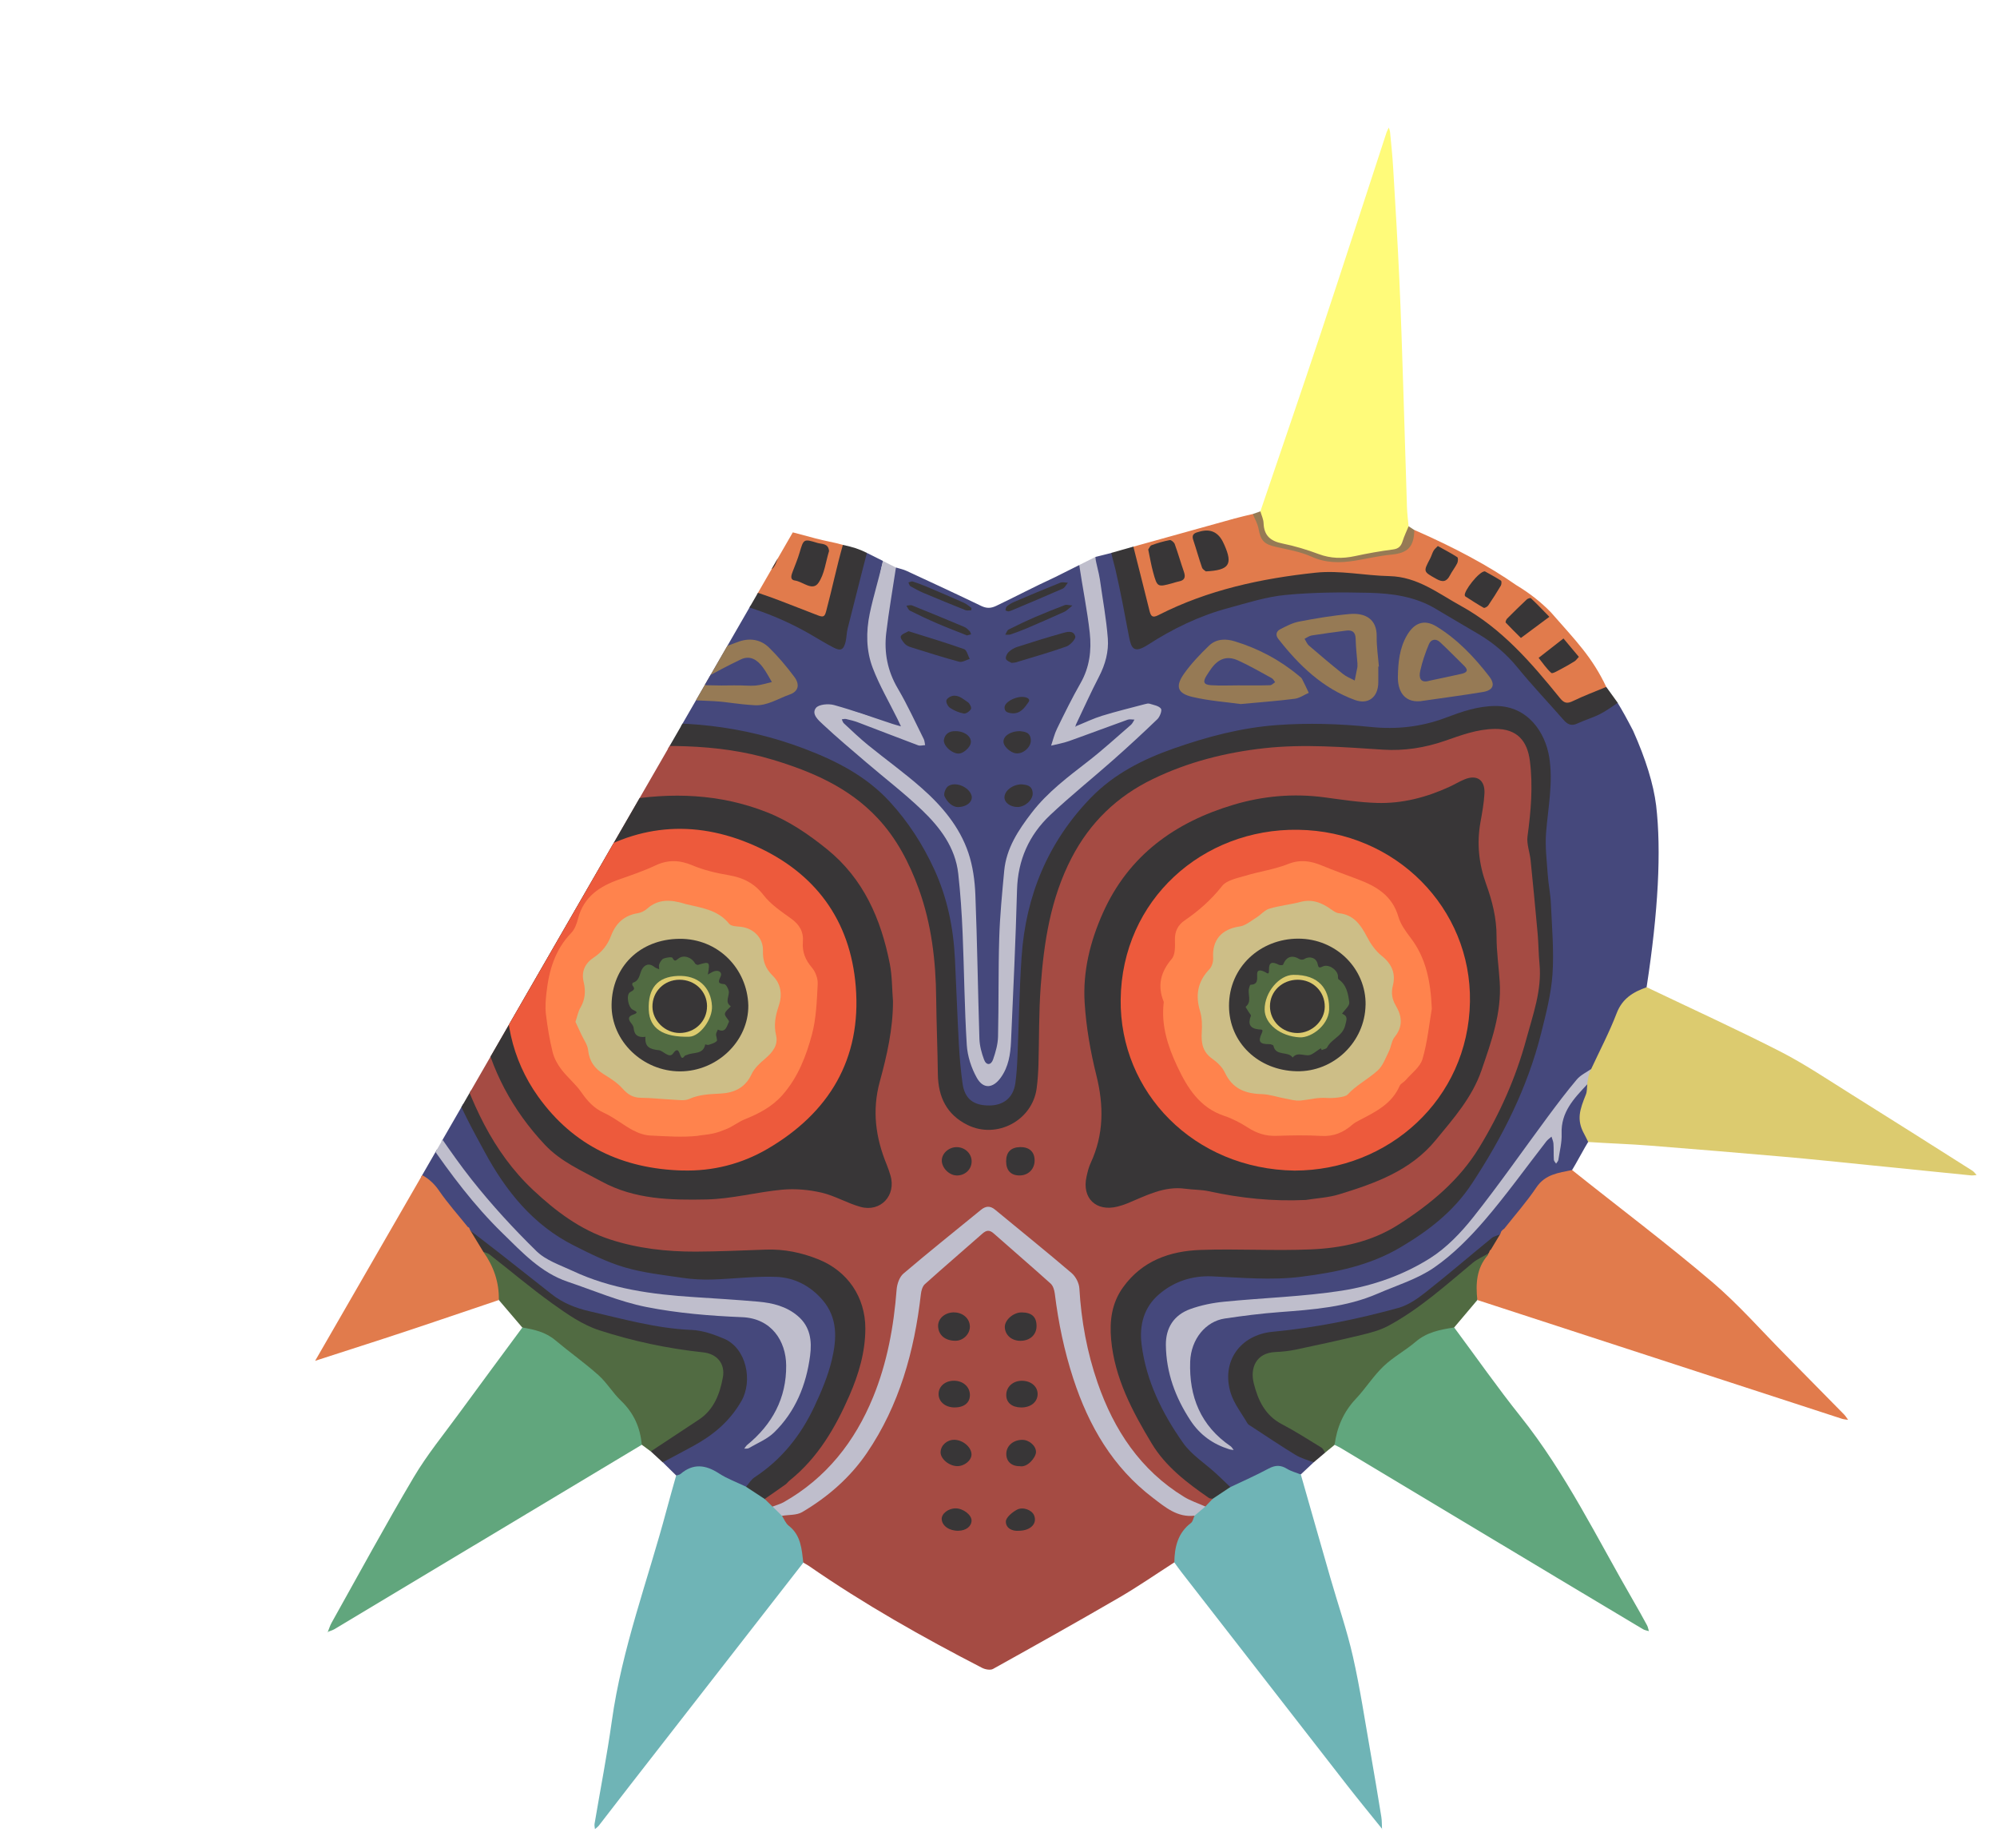<?xml version="1.0" encoding="UTF-8"?>
<svg id="Layer_2" data-name="Layer 2" xmlns="http://www.w3.org/2000/svg" xmlns:xlink="http://www.w3.org/1999/xlink" viewBox="0 0 498.45 461.13">
  <defs>
    <clipPath id="clippath">
      <polygon points="9.74 459.09 274.5 0 498.45 70.76 490.83 461.13 9.74 459.09" style="fill: none; stroke-width: 0px;"/>
    </clipPath>
  </defs>
  <g style="clip-path: url(#clippath);">
    <g id="Layer_1" data-name="Layer 1">
      <path d="m277.39,137.98c.29-.07,1,0,1,0,.93.73-.23,1.7-.02,2.72,1.19,5.8,3.01,11.45,4.01,17.29.61,3.52,1.32,3.86,4.31,1.94,9.53-6.12,20.07-9.56,31.07-11.74,3.61-.72,7.28-1.03,10.96-1.02,7.28.03,14.57-.35,21.8,1.09,5.59,1.11,10.08,4.38,14.97,6.9,10.22,5.26,16.87,14.32,24.21,22.64,2.22,2.52,2.27,2.53,5.41,1.41,2.98-1.07,5.67-2.77,8.65-3.82,1.07,1.73,2.37,4.06,3.88,7,3.15,7.06,5.06,13.26,5.73,18.59,1.33,11.33.54,26.46-2.38,45.39-.3,1.08-1.26,1.36-2.12,1.65-2,.68-3.27,2.02-4.09,3.93-1.95,4.52-4.83,8.6-6.29,13.36-.23.75-.68,1.41-1.29,1.93-4.6,2.84-7.26,7.39-10.28,11.62-6,8.42-11.61,17.08-18.26,25.06-6.89,8.26-15.33,13.45-25.49,16.71-7.66,2.46-15.49,2.75-23.29,3.75-4.78.61-9.56,1.09-14.39.98-3.23-.07-6.28.78-9.09,2.3-2.98,1.61-4.75,4.13-4.76,7.63-.02,8.35,3.01,15.55,8.39,21.84,1.44,1.68,3.52,2.36,5.37,3.4.14.08.29.13.4.23-.06-.25-.32-.2-.47-.33-6.04-5.2-9.07-11.76-8.91-19.75.12-5.7,3.58-11.9,11.77-12.64,7.84-.71,15.71-1.37,23.53-2.38,5.24-.67,10.13-2.97,15.17-4.54,9.79-3.06,16.79-9.73,23.39-17.09,5.23-5.83,9.95-12.05,14.41-18.47.4-.58.79-1.19,1.31-1.68,1.08-1.02,1.83-.83,2.17.6.28,1.16.13,2.36.21,3.55.46-2.44.77-4.88,1-7.36.38-4.06,3.02-6.98,5.66-9.82.31-.33.89-1.25,1.35-.86.79,1.22.31,3.26-.11,4.41-.99,2.73-.92,5.35.24,8,.52,1.18,2.78,1.24-.13,2.59-.73,1.14-3.27,5.86-4,7-.03,3.87-1.75.83-3.34,1.2-1.68.39-2.99,1.16-4.09,2.52-3.02,3.71-6.09,7.38-8.99,11.18-.16.15-.33.3-.5.44-.08.08-.16.15-.24.23-.24.24-.47.49-.72.72-.18.15-.37.28-.58.39-4.51,3.58-8.78,7.44-13.28,11.03-2.22,1.77-4.49,3.49-6.79,5.16-2.43,1.75-5.28,2.42-8.12,3.14-4.98,1.25-9.96,2.5-14.99,3.52-4.18.84-8.49.66-12.69,1.4-1.97.35-3.84.88-5.56,1.92-5.25,3.19-6.43,9.41-3.65,14.86,2.34,4.61,6.02,7.3,10.2,9.78,2.97,1.77,5.9,3.61,8.82,5.46-1.06,1-2.12,1.99-3.18,2.99-1.25.7-2.32.02-3.29-.57-1.78-1.08-3.38-.92-5.17.11-1.99,1.15-4.02,2.26-6.16,3.12-1.06.43-2.13,1.26-3.35.6-2.98-2.47-6.08-4.78-9.02-7.3-2.38-2.05-4.15-4.56-5.61-7.28-3.33-6.19-6.5-12.43-7.68-19.51-2.01-12.06,6.44-18.54,16.21-19.32,3.96-.32,7.88.35,11.82.54,4.61.23,9.13-.18,13.68-.6,13.39-1.21,24.95-6.6,34.8-15.63,4.22-3.87,7.11-8.86,10.02-13.75,7.93-13.3,13.28-27.57,15.7-42.89.56-3.53.41-7.11.2-10.64-.39-6.89-.79-13.78-1.57-20.64-.21-1.79-.27-4.72-.11-6.51.53-5.88,1.76-11.72.88-17.67-1.71-11.57-9.14-14.67-18.58-12.34-3.28.81-6.5,1.97-9.69,3.11-5.47,1.97-11.07,1.8-16.62,1.18-19.46-2.18-38.11.43-55.85,8.88-11.07,5.27-18.41,14.08-23.67,24.91-4.09,8.41-5.58,17.33-6.04,26.58-.4,7.96-1,15.91-.9,23.88.02,1.35-.28,2.67-.54,3.99-.85,4.29-3.21,6.35-7.23,6.35-4.23,0-6.69-1.97-7.43-6.4-.68-4.04-.92-8.16-.91-12.26.03-8.94-.62-17.83-1.86-26.67-1.13-8.03-4.42-15.26-8.59-22.15-7.68-12.66-19.58-19.28-33.25-23.47-11.14-3.42-22.53-4.77-34.14-4.31-3.55.14-7.08.6-10.61.94-7.35.71-14.27-.98-21.04-3.58-3.07-1.18-6.19-1.68-9.49-1.68-5.51,0-9.02,2.76-11.25,7.54-1.89,4.03-1.66,8.33-1.39,12.58.15,2.35.29,4.73.75,7.06,1.12,5.6.21,11.17-.12,16.75-.5,8.33-1.75,16.65-.74,25.02.69,5.75,2.32,11.29,4.03,16.79,4.08,13.08,10.28,25.1,18.58,36.02,2.96,3.9,6.85,6.78,10.82,9.49,8.26,5.64,17.53,8.5,27.44,9.56,6.78.73,13.53.68,20.3.04,4.89-.46,9.56.16,13.93,2.76,4.86,2.89,7.87,8.51,7.09,14.19-1.68,12.33-7,22.81-16.11,31.32-1.96,1.83-4.41,3.07-6.31,4.99-1.42.77-2.55-.68-3.78-.75-1.12-.07-2.17-.57-3.02-1.29-3.11-2.65-5.71-3.37-8.51-1.31-.7.51-1.52,1.25-2.54.49-1.12-1.1-2.23-2.2-3.35-3.29,2.15-2.37,5.54-2.76,7.71-5.16.39-.43.9-.71,1.44-.91,5.3-1.96,8.01-6.17,10.37-10.66,2.21-4.21.69-9.92-3.17-12.72-2.6-1.89-5.58-2.73-8.66-2.86-9.55-.4-18.67-2.96-27.87-5.21-3.5-.86-6.38-2.71-9.15-4.8-6.24-4.71-12.32-9.63-18.2-14.78-.2-.12-.38-.26-.55-.42-.32-.32-.63-.65-.97-.96-2.88-3.43-5.74-6.88-8.55-10.36-1.37-1.7-2.97-2.71-5.05-3.16-.78-.17-1.78-.14-2.13-1.17-1.48-2.27-2.96-4.55-4.44-6.82-.59-.93-.16-1.86.13-2.71.88-2.55.8-5.05.01-7.62-.42-1.38-1.14-2.81-.39-4.33,1.11-.64,1.54.37,2.09.93,1.84,1.87,3.22,4.09,4.59,6.3,1.12,1.79.92,3.92.58,5.99-.23,1.39.08,2.78.63,4.08.15.36.14.75.12,1.13.08-.24.03-.49.03-.73.02-1.27.08-2.53.58-3.72.5-1.18,1.28-1.4,2.16-.43,1.05,1.17,2.02,2.43,2.89,3.74,6.6,9.93,14.6,18.6,23.5,26.51,4.47,3.97,10,5.61,15.32,7.76,3.45,1.39,7.08,2.21,10.61,3.36,2.75.89,5.63.91,8.44,1.04,6.64.3,13.18,1.37,19.76,2.14,4.61.54,7.3,3.56,8.74,7.7,2.65,7.66-1.43,19.53-8.24,24.22,3.2-1.07,5.45-3.19,7.32-5.76,4.14-5.71,6.65-11.97,6.58-19.14-.03-3.41-1.66-5.91-4.49-7.56-2.62-1.53-5.53-2.46-8.58-2.43-9.75.11-19.36-1.36-28.97-2.55-8.43-1.04-16.42-4.15-23.77-8.37-4.87-2.79-8.38-7.4-12.13-11.55-7.12-7.88-12.59-16.98-18.8-25.54-2.78-3.84-5.35-7.86-9.71-10.18-.46-.34-.8-.78-.95-1.32-1.49-5.57-4.9-10.2-7.4-15.27-.55-1.11-1.35-1.9-2.46-2.45-.82-.42-1.79-.71-2.09-1.77-1.26-8.27-2.22-16.4-2.89-24.4,0-8.67.67-17,2-25,2-9,1.48-8.92,4-15,.67-2,1.67-4,3-6,1.18-.92,2.89,0,3.92.59,1.99,1.16,4.07,2.08,6.19,2.96,1.53.63,2.67.44,3.72-.92,3.99-5.21,8.78-9.71,13.13-14.61,4.16-4.7,9.83-7.32,15.05-10.58,7.86-4.9,16.46-6.21,25.58-6.36,12.32-.21,24.22,1.38,35.79,5.61,4.1,1.5,7.94,3.5,11.75,5.58,1.11.6,2.16,1.32,3.27,1.92,2.74,1.49,3.28,1.15,3.87-1.87,1.23-6.36,3.21-12.53,4.8-18.81.17-.69.18-1.22.94-1.5l2,1,2,1c-1.01,3.74-1.81,9.85-2.65,13.62-1.54,6.93.44,13.26,3.6,19.35,1.05,2.03,2,4.12,3.21,6.07.44.72,1.19,1.57.51,2.36-.78.9-1.78.23-2.6-.18-4.12-2.07-8.41-3.61-12.94-4.47-1.69-.32-3.96-1.21-4.85.39-1.14,2.04,1.74,3.69,2.82,4.94,2.55,2.94,5.62,5.4,8.83,7.61,7.67,5.28,14.71,11.17,19.94,18.92,2,2.97,3.11,6.22,3.58,9.68.69,5,.74,10.06,1.06,15.09.6,9.4.83,18.81,1.03,28.23.02.79.12,1.58.32,2.34,1.69,6.58,5.13,7.85,7.45,3.85,1.59-2.74,2-5.8,2.1-8.9.09-2.76-.04-5.53.03-8.29.31-10.79.69-21.58,1.77-32.34.57-5.67,3.35-10.17,6.97-14.19,6.39-7.08,13.56-15.04,21.79-20.09,1.73-1.06,2.96-1.25,4-3,.65-1.1,3.28-2,2.38-3.76-.81-1.59-2.65-.94-4.1-.67-4.52.85-8.89,2.19-13.06,4.12-.85.39-1.65.98-2.68.67-.25-.11-.42-.29-.52-.54-.23-1.1.3-2.02.8-2.89,1.79-3.07,2.97-6.42,4.56-9.58,2.2-4.39,2.68-9.02,1.87-13.78-.67-3.95-1.34-7.91-2.16-11.83-.3-1.45-.09-3.74-.09-3.74l4-1h0Z" style="fill: #45487c; stroke-width: 0px;"/>
      <path d="m293.11,389.89c-4.58,2.94-9.06,6.05-13.76,8.78-10.43,6.06-20.95,11.95-31.49,17.81-.67.37-1.96.13-2.74-.27-14.87-7.67-29.42-15.88-43.2-25.42-.45-.31-.95-.56-1.42-.84-.7-.39-.96-1.13-.97-1.8-.05-2.98-1.55-5.18-3.48-7.25-.66-.71-1.45-1.53-1-2.72.22-.23.49-.46.8-.46,3.87-.02,6.54-2.45,9.37-4.59,10.04-7.6,15.94-17.92,19.65-29.71,2.11-6.72,3.68-13.54,4.28-20.57.12-1.36.79-2.35,1.68-3.29,4.15-4.36,8.94-7.99,13.51-11.87,1.59-1.35,3.14-1.22,4.68.1,4.2,3.58,8.57,6.96,12.51,10.86,1.55,1.53,2.31,3.29,2.57,5.42,1.61,13.32,5.25,26.03,12.66,37.32,4.15,6.32,9.87,11.23,16.31,15.25,1.61,1.01,3.61.45,5.15,1.53.62,1.26-.1,2.19-.93,2.9-2.18,1.87-3.13,4.25-3.31,7.05-.04.67,0,1.46-.87,1.76h0Z" style="fill: #a54b43; stroke-width: 0px;"/>
      <path d="m223.63,141.62c.89.28,1.82.46,2.66.85,6.22,2.88,12.43,5.75,18.6,8.73,1.34.65,2.42.63,3.75,0,6.1-2.93,8.62-4.35,14.76-7.2l6-3c1.54,1.42,1.91,3.97,2.06,5.79.38,4.71,1.29,9.37,1.32,14.13.03,3.87-1.02,7.31-2.89,10.58-2.15,3.78-3.95,7.73-5.92,11.6-.28.54-.83,1.2-.41,1.74.53.68,1.34.2,1.95-.05,4.38-1.81,8.72-3.71,13.26-5.08.91-.27,1.79-.63,2.73-.77.69-.1,1.49-.34,1.91.44.4.74-.09,1.41-.58,1.91-2.14,2.21-4.56,4.12-6.9,6.13-4.96,4.26-10.47,7.83-15.09,12.56-6.95,7.12-10.1,15.54-10.48,25.36-.43,10.89-.39,21.77-.42,32.66,0,1.92-.37,3.77-1.04,5.56-.39,1.05-.87,2.19-2.19,2.2-1.44,0-1.92-1.21-2.34-2.33-.54-1.43-.62-2.92-.62-4.43,0-5.68.13-11.37-.03-17.05-.21-7.56-.66-15.12-1.34-22.66-.62-6.81-3.9-12.36-8.24-17.47-4.66-5.49-10.7-9.31-16.14-13.85-2.24-1.87-4.4-3.84-6.66-5.69-.55-.45-1.06-.96-1.38-1.61-.59-1.19-.21-1.83,1.13-1.8.88.02,1.71.3,2.54.56,3.76,1.2,7.45,2.6,11.07,4.18,1.23.54,2.46,1.09,3.74,1.47,1.07.32,1.57.03,1.04-1.14-.46-1.01-.92-2.01-1.44-2.99-1.98-3.68-3.7-7.51-5.74-11.16-2.29-4.1-1.97-8.59-1.67-12.97.27-3.92.78-7.85,1.6-11.72.26-1.21.41-2.51,1.38-3.46h.02Z" style="fill: #45487c; stroke-width: 0px;"/>
      <path d="m397.16,266.76c2.15-4.63,4.54-9.16,6.36-13.92,1.41-3.68,4.14-5.3,7.49-6.48,11.1,5.31,22.3,10.41,33.26,16,6.09,3.11,11.81,6.97,17.62,10.6,10.17,6.35,20.29,12.78,30.41,19.19.41.26.71.71,1.06,1.08-.46.03-.92.13-1.37.09-8.62-.86-17.23-1.74-25.85-2.61-6.97-.7-13.94-1.44-20.92-2.05-11.06-.97-22.13-1.88-33.19-2.76-5.1-.41-10.51-.57-15.62-.92-.07-.22-.89-1.8-1-2-1.97-3.59-1.1-6.05.43-9.86.31-.76.24-1.68.35-2.52-.02-.11-.04-.22-.06-.34-.02-.23-.01-.46.02-.68.26-.97.21-2.06,1.04-2.82h-.03Z" style="fill: #dccb6f; stroke-width: 0px;"/>
      <path d="m375.44,306.64c2.7-3.43,5.62-6.72,8.05-10.34,2.2-3.27,5.54-3.63,8.9-4.32,11.72,9.36,23.58,18.25,35,27.97,6.53,5.56,12.24,12.1,18.3,18.21,4.89,4.94,9.76,9.9,14.63,14.86.37.38.64.87.96,1.3-.53-.09-1.08-.11-1.58-.28-26.87-8.74-53.73-17.5-80.6-26.25-3.45-1.12-6.9-2.25-10.35-3.37-1.35-2.79-1.12-5.59.1-8.33.44-1,1.15-1.88,1.72-2.81.12-.2.26-.39.39-.58.26-.36.51-.73.75-1.1.89-1.17,1.36-2.66,2.67-3.51h-.01c.26-.27.18-.72.5-.96l-.03.02c.16-.22.36-.38.59-.51h.01Z" style="fill: #e17b4c; stroke-width: 0px;"/>
      <path d="m82.28,246.38c3.26,1.12,5.29,3.42,6.65,6.54,2.01,4.61,4.2,9.14,6.31,13.71.65,1.04,1.31,2.07.74,3.37.23,1.14.3,2.35.73,3.42,1.58,3.94,1.08,7.74-.54,11.51-5.03.32-10.06.6-15.09.98-7.31.55-14.62,1.1-21.91,1.76-9.1.83-18.19,1.76-27.29,2.65-7.14.7-14.27,1.39-21.41,2.09-3.06.3-6.11.63-9.17.91-.43.04-.87-.1-1.3-.15.32-.31.6-.69.97-.92,10.08-6.36,20.35-12.42,30.21-19.1,16.04-10.87,33.9-18.17,51.1-26.77h0Z" style="fill: #dccb6f; stroke-width: 0px;"/>
      <path d="m100.61,291.76c3.75.52,6.75,2.11,8.98,5.37,2.17,3.17,4.77,6.06,7.18,9.07.51.12.42.67.69.95l-.02-.02c1.72,1.45,2.56,3.55,3.89,5.29.62,1.35,1.68,2.44,2.33,3.77,1.28,2.63,1.81,5.36.85,8.23-9.57,3.21-19.11,6.51-28.71,9.63-20.62,6.7-41.28,13.32-61.92,19.96-.5.16-1.05.16-1.58.24.3-.44.55-.94.91-1.31,10.65-10.78,21.06-21.82,32.06-32.22,7.09-6.71,15.05-12.49,22.64-18.68,4.22-3.44,8.46-6.86,12.69-10.28h0Z" style="fill: #e17b4c; stroke-width: 0px;"/>
      <path d="m362.96,331.27c5.5,7.4,10.79,14.97,16.54,22.17,11.35,14.23,19.2,30.56,28.25,46.16,1.15,1.98,2.26,3.98,3.35,5.99.24.44.31.97.46,1.46-.49-.16-1.03-.22-1.46-.48-7.05-4.2-14.09-8.41-21.12-12.63-18.13-10.88-36.26-21.76-54.39-32.63-.47-.28-.98-.49-1.47-.74-.51-2.91.09-5.67,1.81-7.99,2.75-3.74,5.37-7.71,8.76-10.8,4.82-4.4,9.56-9.23,16.38-10.68.97-.21,1.99-.68,2.91.18h-.02Z" style="fill: #61a67d; stroke-width: 0px;"/>
      <path d="m81.88,407.08c.29-.71.52-1.47.89-2.13,6.79-12.12,13.41-24.35,20.49-36.3,3.33-5.62,7.51-10.72,11.38-16.02,5.21-7.14,10.49-14.23,15.73-21.34,2.67-.97,5.04.21,7.02,1.57,5.88,4.06,11.82,8.12,16.14,13.99,1.36,1.84,2.98,3.45,4.47,5.17,1.88,2.19,2.11,4.84,2.6,7.45.07.39-.1.77-.4,1.06-25.57,15.35-51.15,30.69-76.73,46.03-.46.27-1,.41-1.5.61l-.08-.08h-.01Z" style="fill: #61a67d; stroke-width: 0px;"/>
      <path d="m314.59,127.61c5.05-14.86,10.16-29.7,15.12-44.6,5.53-16.62,10.9-33.28,16.36-49.93.14-.43.38-.84.58-1.25.11.41.29.81.32,1.23.28,2.98.6,5.95.77,8.94.55,9.28,1.12,18.57,1.54,27.86.41,8.9.68,17.81.97,26.72.33,10.01.6,20.02.93,30.03.05,1.57.27,3.14.4,4.71-.15,4.44-1.66,6.21-5.82,6.77-3.27.44-6.51,1.06-9.76,1.62-1.87.32-3.59.23-5.34-.36-3.36-1.13-6.78-2.07-10.18-3.05-5.02-1.45-6.41-3.36-5.91-8.69h.02Z" style="fill: #fffb7a; stroke-width: 0px;"/>
      <path d="m142.02,131.29c.19-4.41.43-8.82.55-13.24.23-8.52.29-17.04.59-25.56.38-10.95.83-21.9,1.42-32.84.48-8.81,1.2-17.61,1.82-26.41.03-.48.22-.94.34-1.41.21.4.48.79.62,1.22,2.53,7.72,4.98,15.47,7.56,23.17,7.83,23.42,15.7,46.82,23.55,70.22.13.37.2.76.3,1.15.85,4.39-.78,7.22-4.79,8.41-3.99,1.18-8.04,2.18-11.98,3.53-3.2,1.1-6.21-.28-9.3-.58-1.86-.18-3.7-.68-5.56-.99-3.9-.65-5.28-2.51-5.13-6.67h0Z" style="fill: #fffb7a; stroke-width: 0px;"/>
      <path d="m195.19,378.28c.54.83.92,1.87,1.66,2.45,3.08,2.38,3.25,5.84,3.66,9.23-14.4,18.49-28.8,36.99-43.2,55.48-2.62,3.36-5.21,6.75-7.82,10.11-.27.35-.65.61-.99.9-.04-.44-.17-.89-.1-1.31,1.44-8.55,3.11-17.07,4.31-25.65,2.52-18.08,8.98-35.11,13.65-52.61.77-2.89,1.6-5.77,2.41-8.66.37-.13.82-.17,1.1-.4,3.18-2.71,6.26-2.29,9.59-.13,2.09,1.36,4.5,2.23,6.77,3.32,2.09-.05,3.51,1.22,4.93,2.49.66.7,1.36,1.37,1.96,2.13.51,1.02,1.58,1.6,2.08,2.64h0Z" style="fill: #6fb4b6; stroke-width: 0px;"/>
      <path d="m293.11,389.89c.06-3.84.86-7.33,4.15-9.83.48-.36.6-1.2.89-1.82.53-1.13,1.62-1.75,2.38-2.66.7-.67,1.39-1.36,2.06-2.07,1.33-1.11,2.35-2.8,4.49-2.4,3.2-1.53,6.45-2.95,9.57-4.63,1.65-.88,2.99-.92,4.57.05,1.05.64,2.3.96,3.46,1.42,2.47,8.64,4.92,17.28,7.41,25.91,1.87,6.51,4.11,12.94,5.6,19.54,1.79,7.9,2.98,15.94,4.39,23.93.94,5.35,1.83,10.72,2.7,16.08.16,1,.12,2.03.17,3.04l.03-.04c-2.9-3.61-5.84-7.18-8.69-10.83-13.8-17.72-27.58-35.47-41.37-53.21-.63-.81-1.22-1.65-1.82-2.47h0Z" style="fill: #6fb4b6; stroke-width: 0px;"/>
      <path d="m223.63,141.62c-.82,5.44-1.78,10.87-2.43,16.34-.57,4.88.32,9.5,2.89,13.85,2.4,4.07,4.36,8.4,6.48,12.63.22.45.23,1.01.34,1.51-.59.02-1.24.23-1.75.04-5.02-1.88-10.01-3.83-15.02-5.73-.96-.36-1.96-.6-2.96-.83-.33-.08-.71.05-1.07.08.16.33.25.75.51.99,1.97,1.82,3.91,3.69,5.98,5.38,4.46,3.63,9.16,6.99,13.47,10.8,5.06,4.47,9.44,9.64,11.63,16.13,1.12,3.31,1.61,6.93,1.75,10.44.47,11.98.63,23.97,1.01,35.96.06,1.76.54,3.57,1.16,5.22.57,1.53,1.76,1.4,2.26-.06.63-1.84,1.19-3.79,1.23-5.71.19-8.21.05-16.43.3-24.63.17-5.59.72-11.16,1.24-16.73.53-5.64,3.54-10.16,6.89-14.52,3.95-5.13,9.07-8.93,14.11-12.85,3.67-2.85,7.11-6,10.62-9.04.39-.33.6-.87.89-1.31-.57,0-1.19-.16-1.7.02-4.9,1.75-9.76,3.6-14.66,5.34-1.43.51-2.96.76-4.44,1.13.48-1.42.82-2.91,1.48-4.24,1.87-3.83,3.75-7.66,5.86-11.35,2.27-3.97,2.78-8.22,2.3-12.58-.6-5.47-1.82-11.45-2.62-16.9l4-2c.23,1.77.91,3.88,1.16,5.65.68,4.89,1.6,9.75,1.97,14.66.25,3.28-.62,6.5-2.19,9.53-2.06,3.96-3.88,8.04-5.81,12.07-.07.22,0,.31.23.24,2.11-.86,4.17-1.86,6.34-2.53,3.53-1.09,7.14-1.96,10.71-2.91.37-.1.82-.21,1.16-.1,1,.32,2.28.51,2.82,1.23.33.44-.26,2.02-.89,2.63-3.62,3.49-7.33,6.9-11.09,10.23-5.19,4.59-10.61,8.93-15.65,13.68-5.31,5.01-8.09,11.25-8.29,18.71-.34,12.61-.94,25.22-1.5,37.83-.14,3.16-.62,6.3-2.54,8.97-1.94,2.72-4.36,2.96-5.98.1-1.38-2.45-2.34-5.41-2.52-8.2-.58-9.29-.65-18.61-1.04-27.91-.21-4.96-.54-9.93-1.09-14.86-.73-6.56-4.56-11.57-9.1-15.91-4.38-4.18-9.21-7.88-13.81-11.82-3.65-3.13-7.34-6.21-10.85-9.5-1.1-1.03-2.97-2.59-1.76-4.13.71-.9,3.12-1.1,4.51-.72,4.92,1.36,9.72,3.11,14.57,4.7.71.23,1.43.42,2.14.62-.29-.61-.57-1.23-.87-1.84-2.09-4.24-4.51-8.36-6.19-12.77-1.64-4.32-1.68-8.98-.73-13.55.93-4.47,2.29-8.65,3.28-13.12,1.19.64,2.05,1,3.24,1.64h.02Z" style="fill: #bfbecc; stroke-width: 0px;"/>
      <path d="m282.89,136.42c8.41-2.34,16.82-4.69,25.23-7.02,1.52-.42,3.05-.76,4.58-1.13,1.48,1.03,1.99,2.6,2.23,4.26.24,1.7,1.2,2.66,2.83,3.05,4.44,1.05,8.77,2.45,13.11,3.86,3.32,1.08,6.71,0,10.03-.59,2.09-.38,4.17-.93,6.28-1.03,2.38-.11,3.76-1.21,4.63-3.31.32-.78.49-1.68,1.22-2.26,10.25,4.49,18.7,9.06,25.37,13.73,3.33,2,6.24,4.28,8.72,6.84,6.28,7.16,10.28,11.16,13.8,18.6-.21.59-.72.85-1.25.98-2.34.58-4.37,1.78-6.42,2.98-2.12,1.25-2.94,1.12-4.45-.82-3.31-4.24-7.1-8.05-10.63-12.1-2.03-2.32-4.29-4.39-6.93-6.07-4-2.54-8.08-4.97-11.97-7.66-4.48-3.11-9.52-4.03-14.77-4.44-3.07-.24-6.14-.41-9.19-.8-4.54-.58-8.98.23-13.42.98-11.01,1.87-21.83,4.41-31.94,9.37-2.31,1.13-3.06.68-3.85-1.67-1.36-4.04-2.82-8.05-3.3-12.32-.13-1.14-.7-2.31.08-3.44h.01Z" style="fill: #e17b4c; stroke-width: 0px;"/>
      <path d="m180.99,128.35c7.52,2,15.04,4,22.56,6.01,2.42.65,4.43.93,6.84,1.61.46.56.71,1.63.6,2.25-.89,5.07-2.41,9.96-4.18,14.78-.48,1.31-1.36,1.67-2.61,1.21-1.41-.52-2.73-1.25-4.12-1.82-12.6-5.16-25.7-8.39-39.29-8.92-6.42-.25-12.9.75-19.3,1.74-2.08.32-3.88,1.33-5.65,2.36-5.59,3.26-11.09,6.69-16.38,10.43-3.84,2.72-6.48,6.65-9.74,9.97-1.93,1.97-3.72,4.09-5.43,6.26-1.27,1.61-2.75,2.09-4.55,1.04-1.98-1.15-3.94-2.32-6.17-2.96-.45-.13-2.13-.81-2.19-1.35,5-8,5.06-9.55,12-16,7-7,8.77-8.9,15-12,7.33-4.67,14.76-8.28,22.28-10.85.13.09.31.19.33.33.68,4.23,3.47,5.43,7.39,5.64,2.88.15,5.7,1.09,8.59,1.52,2.42.36,4.72.14,6.97-.67,3.7-1.35,7.48-2.43,11.33-3.23,1.77-.37,2.95-1.23,3.36-3.14.34-1.61.85-3.22,2.36-4.22h0Z" style="fill: #e17b4c; stroke-width: 0px;"/>
      <path d="m160.18,360.52c-.37-4.31-2.01-7.94-5.19-10.98-2.04-1.94-3.51-4.49-5.6-6.36-3.45-3.08-7.25-5.76-10.8-8.74-2.42-2.03-5.27-2.68-8.23-3.16-1.95-2.29-3.9-4.57-5.85-6.86.09-4.45-1.3-8.42-3.86-12.02,1.17-.86,1.9.13,2.65.7,5.25,4.03,10.36,8.26,15.65,12.25,4.53,3.42,9.37,6.09,14.99,7.24,6.56,1.34,12.96,3.48,19.71,3.82.71.04,1.4.23,2.09.38,4.08.9,6.27,4.28,5.14,8.31-1.19,4.25-3.05,8.1-7.1,10.5-2.98,1.76-5.48,4.26-8.68,5.72-.86.39-1.68.88-2.67.87-.75-.56-1.51-1.11-2.26-1.67h.01Z" style="fill: #516b42; stroke-width: 0px;"/>
      <path d="m362.96,331.27c-3.43.53-6.77,1.14-9.58,3.54-2.57,2.2-5.64,3.83-8.07,6.16-2.54,2.43-4.45,5.51-6.87,8.08-3.1,3.28-4.75,7.12-5.33,11.52-.79.65-1.58,1.29-2.37,1.94-5.09-2.09-9.61-5.19-13.84-8.58-3.31-2.65-4.72-6.68-4.78-10.95-.05-3.44,1.87-5.69,5.37-6.11,6.68-.81,13.19-2.41,19.75-3.8,5.83-1.23,11.08-3.53,15.81-7.14,4.9-3.74,9.68-7.61,14.41-11.56,1.1-.92,2.1-2.59,4.04-1.57-.05.15-.05.33-.15.44-2.85,3.27-3.03,7.16-2.61,11.19-1.93,2.28-3.86,4.57-5.79,6.85h0Z" style="fill: #516b42; stroke-width: 0px;"/>
      <path d="m282.89,136.42c1.34,5.32,2.71,10.64,4.02,15.98.33,1.35.71,1.88,2.21,1.11,12.34-6.3,25.7-9.16,39.29-10.6,6.02-.64,12.24.73,18.38.86,6.99.15,12.15,4.29,17.85,7.43,10.22,5.62,17.59,14.21,24.75,23.04,1.12,1.38,1.9,1.35,3.33.65,2.67-1.29,5.46-2.33,8.2-3.47.96,1.32,1.91,2.65,2.87,3.97-1.47.95-2.88,2.03-4.44,2.81-1.82.92-3.82,1.49-5.67,2.36-1.52.71-2.47.18-3.46-.96-3.78-4.33-7.76-8.49-11.39-12.95-2.79-3.43-6.04-6.19-9.8-8.42-3.52-2.09-7.08-4.13-10.59-6.25-5.18-3.13-10.98-3.91-16.8-4.05-6.93-.17-13.9-.12-20.79.54-4.81.46-9.53,1.99-14.24,3.26-7.21,1.93-13.86,5.15-20.12,9.19-3.54,2.28-4.14.81-4.7-2.08-1.22-6.32-1.96-10.6-3.41-16.87-.16-.69-.89-3.3-1-4,1.9-.5,3.6-1.06,5.5-1.56h.01Z" style="fill: #383637; stroke-width: 0px;"/>
      <path d="m91.39,170.98c2.49,1.13,6.32,2.53,8.75,3.78,1.41.72,2.25.71,3.38-.63,4.09-4.81,8-9.85,12.66-14.05,4.35-3.92,9.72-6.69,14.38-10.29,6.7-5.17,14.54-5.8,22.5-6.71,10.84-1.24,21.26.76,31.55,3.49,6.67,1.77,13.08,4.55,19.55,7,1.37.52,1.69.31,2.05-1.05,1.44-5.39,2.64-11.18,4.17-16.54,2.61.56,4,1,6,2-1.66,6.3-3.2,12.61-4.82,18.92-.27,1.06-.24,2.19-.5,3.25-.51,2.03-1.18,2.38-3.02,1.44-2.03-1.04-3.96-2.26-5.95-3.4-9.01-5.16-18.83-8.34-28.98-9.63-10.67-1.35-21.57-1.85-32.17.88-3.81.98-7.48,2.96-10.88,5.04-4.75,2.89-9.61,5.84-13.65,9.6-5.15,4.81-9.55,10.43-14.21,15.77-.86.99-1.62,1.35-2.83.77-2.41-1.16-4.83-2.29-7.28-3.36-.98-.43-2.68-.96-3.71-1.28.37-1.3,1.78-3.35,3-5h.01Z" style="fill: #383637; stroke-width: 0px;"/>
      <path d="m162.44,362.19c3.99-2.63,7.98-5.27,11.97-7.9,3.8-2.5,5.26-6.45,6.02-10.57.62-3.37-1.43-5.87-4.91-6.24-8.87-.95-17.58-2.79-26.01-5.54-4.15-1.35-7.97-4.02-11.58-6.6-5.43-3.89-10.54-8.23-15.81-12.34-.4-.31-.98-.4-1.47-.59-1.07-1.76-2.14-3.52-3.21-5.28,2.46,1.9,4.94,3.78,7.39,5.7,4.27,3.34,8.53,6.7,12.78,10.07,2.83,2.25,6.05,3.53,9.56,4.33,8.41,1.93,16.71,4.3,25.43,4.65,2.73.11,5.54,1.1,8.1,2.18,5.65,2.39,7.23,10.57,4.35,15.57-2.95,5.13-7.05,8.49-11.99,11.2-2.54,1.4-5.11,2.73-7.66,4.09-.99-.91-1.98-1.83-2.97-2.74h0Z" style="fill: #383637; stroke-width: 0px;"/>
      <path d="m371.51,312.79c-1.32.78-2.77,1.4-3.93,2.36-6.77,5.63-13.33,11.56-21.14,15.75-2.04,1.09-4.4,1.7-6.67,2.25-5.42,1.31-10.87,2.49-16.33,3.64-1.68.35-3.42.54-5.14.61-4.75.22-6.33,3.93-5.36,7.81,1.05,4.18,2.8,7.99,6.99,10.18,3.4,1.78,6.64,3.87,9.92,5.87.4.25.6.83.9,1.25-.96.81-1.92,1.62-2.88,2.43-1.52-.61-3.15-1.04-4.53-1.88-3.74-2.28-7.38-4.73-11.05-7.13-.33-.21-.73-.41-.92-.73-1.45-2.5-3.35-4.88-4.19-7.58-2.42-7.84,2.36-14.52,10.48-15.28,10.68-1,21.1-3.12,31.39-5.96,2.41-.67,4.69-2.24,6.7-3.83,5.62-4.42,11.04-9.08,16.58-13.6.56-.45,1.36-.6,2.06-.89-.76,1.27-1.53,2.54-2.29,3.81-.4.17-.3.66-.59.9h0v.02Z" style="fill: #383637; stroke-width: 0px;"/>
      <path d="m180.99,128.35c-.69,1.98-1.12,4.13-2.18,5.88-.63,1.04-2.2,1.68-3.48,2.1-3.64,1.19-7.3,2.55-11.06,3.15-3.5.56-7.15.45-10.72.22-2.95-.19-5.85-1.09-8.8-1.45-2.72-.33-4.19-2.71-4.09-6.12.45-.28.9-.56,1.35-.84.66,4.78,3.71,6.45,8.21,6.66,2.65.12,5.25.92,7.9,1.29.98.14,2.06.1,3.01-.16,4.77-1.31,9.51-2.75,14.28-4.06,1.31-.36,1.99-1.05,2.23-2.36.32-1.7.74-3.37,1.12-5.06.74.25,1.48.5,2.22.75h0Z" style="fill: #967a55; stroke-width: 0px;"/>
      <path d="m353.02,132.25c-.11,4.3-1.65,5.77-5.83,6.17-3.03.28-6.01,1.02-9.02,1.5-3.68.59-7.22.62-10.81-1-2.75-1.24-5.84-1.76-8.82-2.43-3.02-.67-3.86-1.54-4.41-4.55-.23-1.27-.94-2.45-1.43-3.67l1.89-.66c.28.98.77,1.96.8,2.95.11,3.12,1.75,4.48,4.7,5.07,3.07.62,6.12,1.54,9.06,2.64,3.01,1.12,5.93,1.17,9.01.51,3.15-.68,6.33-1.25,9.52-1.66,1.44-.18,2.03-.85,2.42-2.1.4-1.27.99-2.47,1.49-3.7l1.41.93h.02Z" style="fill: #967a55; stroke-width: 0px;"/>
      <path d="m81.96,407.16c-.07.1-.15.19-.22.29.05-.12.1-.24.15-.37l.08.08h-.01Z" style="fill: #61a67d; stroke-width: 0px;"/>
      <path d="m344.95,456.44c.07.02.14.04.21.07-.06-.03-.12-.07-.17-.1l-.03.04h0Z" style="fill: #6fb4b6; stroke-width: 0px;"/>
      <path d="m307.08,371.1c-1.46.97-2.93,1.95-4.39,2.92-1.13.67-1.96-.04-2.79-.63-6.93-4.92-12.63-10.82-16.37-18.64-3.08-6.45-5.97-12.85-6.87-20.04-1.16-9.33,3.25-17.27,11.91-20.99,4.13-1.77,8.41-2.53,12.9-2.64,5.69-.14,11.35.49,17.03.54,6.52.06,12.91-.84,19.26-2.12,3.91-.79,7.48-2.45,10.88-4.53,10.22-6.24,18.11-14.5,23.55-25.3,5.13-10.19,8.41-20.92,11.02-31.94.31-1.32.42-2.66.35-4-.57-10.95-.82-21.92-3.01-32.72-.11-.54-.26-1.11-.13-1.64,1.08-4.34.6-8.8,1.05-13.2.33-3.25-.04-6.47-1.36-9.5-1.08-2.49-3.04-3.75-5.73-3.91-2.87-.17-5.65.15-8.4,1.05-5.01,1.65-9.95,3.44-15.34,3.85-4.85.37-9.61-.19-14.39-.49-17.39-1.11-34.21.71-49.96,8.82-10.31,5.31-16.83,13.86-20.88,24.47-3.53,9.26-4.57,18.98-5.03,28.8-.35,7.56-.19,15.15-.91,22.69-.5,5.21-3.98,8.08-8.47,9.87-4.42,1.76-8.53.82-12.25-2-3.92-2.97-5.33-7.1-5.4-11.83-.04-2.53-.02-5.05-.02-7.58.02-9.64-.19-19.31-2.05-28.76-2.28-11.6-6.86-22.23-16.09-30.16-6.53-5.61-14.33-8.89-22.54-11.17-8.25-2.29-16.65-3.43-25.26-3.41-6.48.02-12.91.65-19.36.88-6.47.23-12.74-.93-18.76-3.33-3.28-1.31-6.66-1.85-10.19-1.75-3.15.1-5.22,1.62-6.34,4.46-1.06,2.69-1.42,5.52-1.05,8.38.55,4.22.18,8.53,1.2,12.71.3,1.22.09,2.52-.18,3.76-1.37,6.36-1.56,12.84-2.03,19.29-.17,2.36-.37,4.72-.57,7.08-.73,8.83,2.06,17.01,4.48,25.26,2.38,8.1,5.98,15.71,10.59,22.69,7.14,10.8,16.61,19.08,29.29,22.77,8.55,2.49,17.41,2.95,26.3,2.32,5.84-.41,11.7-.77,17.47.28,4.77.86,9.2,2.68,12.82,6.17,4.71,4.55,6.19,10.13,5.53,16.42-.86,8.26-4.4,15.55-8.21,22.8-3.45,6.57-8.98,11.11-14.33,15.87-.86.76-1.83,1.6-3.18,1.1-1.55-1.02-3.11-2.03-4.66-3.05.71-.8,1.28-1.81,2.14-2.37,6.73-4.4,11.53-10.45,14.9-17.62,1.76-3.75,3.41-7.65,4.37-11.66,1.23-5.17,1.56-10.48-2.35-15-3.05-3.52-7.01-5.55-11.48-5.73-5.32-.21-10.67.5-16.01.66-2.42.07-4.89-.05-7.28-.4-4.89-.72-9.86-1.25-14.57-2.63-4.4-1.29-8.6-3.39-12.72-5.47-10.1-5.09-16.89-13.5-22.16-23.2-3.16-5.81-6.41-11.68-8.62-17.88-3.59-10.06-7.17-20.28-6.72-31.21.33-8.09,1.31-16.14,1.72-24.23.18-3.59-.44-7.21-.55-10.83-.17-5.33-.84-10.74-.14-15.96.83-6.29,5.66-11.38,13.23-11.3,4.67.05,8.85,1.52,13.01,3.06,6.7,2.47,13.47,2.65,20.45,1.89,16.22-1.77,32.1-.09,47.39,5.72,7.91,3,15.42,6.83,21.29,13.24,4.61,5.03,8.23,10.67,11.08,16.86,3.27,7.11,4.78,14.59,5.16,22.35.35,7.15.6,14.31.99,21.47.18,3.21.47,6.43.91,9.61.54,3.82,2.7,5.5,6.68,5.48,3.58-.01,5.98-1.97,6.49-5.51.31-2.17.44-4.38.53-6.58.36-8.34.47-16.69,1.04-25.02,1.03-15.21,6.57-28.6,17.23-39.63,5.75-5.95,13.01-9.64,20.74-12.35,8.33-2.92,16.79-5.17,25.67-5.83,7.89-.58,15.7-.34,23.56.47,6.3.65,12.51,0,18.57-2.28,4-1.51,8.02-2.95,12.54-2.96,8.03-.02,12.41,6.61,13.39,12.8,1,6.32-.29,12.52-.79,18.78-.28,3.5.18,7.07.42,10.6.16,2.35.67,4.68.77,7.02.26,5.91.8,11.85.41,17.72-.34,4.97-1.63,9.92-2.85,14.79-3.42,13.6-9.65,25.93-17.34,37.59-4.55,6.89-10.83,11.71-17.84,15.84-7.65,4.5-16,6.19-24.67,7.29-7.49.95-14.89.21-22.32-.1-4.95-.2-9.4,1.27-13.13,4.43-3.86,3.27-5.03,7.78-4.41,12.63,1.16,9.11,5.17,17.16,10.37,24.53,2.08,2.94,5.37,5.02,8.1,7.51,1.25,1.14,2.46,2.33,3.69,3.5h-.02Z" style="fill: #383637; stroke-width: 0px;"/>
      <path d="m95.99,270c-.25-1.12-.49-2.25-.74-3.37,2.35,2.05,5.14,3.77,6.98,6.2,5.33,7.04,10,14.6,15.48,21.52,4.98,6.29,10.45,12.25,16.18,17.86,2.36,2.32,5.92,3.48,9.04,4.94,9.59,4.51,19.88,5.87,30.32,6.54,5.35.35,10.69.67,16.03,1.14,3.56.32,6.99,1.15,9.83,3.56,3.15,2.66,3.58,6.23,3.09,9.93-.96,7.3-3.64,13.92-8.97,19.13-1.74,1.7-4.2,2.68-6.35,3.94-.29.17-.75.08-1.12.11.25-.31.45-.68.75-.93,6.27-5.14,9.8-11.68,9.72-19.86-.06-6.04-3.64-11.71-10.99-12.01-8.02-.33-16.11-.99-23.96-2.55-6.67-1.33-13.06-4.1-19.56-6.29-6.77-2.28-11.45-7.41-16.36-12.19-7.04-6.86-12.9-14.7-18.45-22.77-.34-.5-.83-.89-1.25-1.33-.27.62-.67,1.21-.77,1.85-.2,1.4-.22,2.83-.38,4.24-.03.29-.39.55-.59.83-.14-.28-.36-.54-.39-.83-.25-2.59-.81-5.21-.6-7.77.3-3.64-2.13-5.81-3.78-8.4-.83-1.3-2.08-2.34-3.14-3.5h-.02Z" style="fill: #bfbecc; stroke-width: 0px;"/>
      <path d="m397.16,266.76c-.77,1.22-.99,3.84-.99,3.84-3.29,3.5-6.6,6.91-6.39,12.31.09,2.17-.49,4.38-.82,6.56-.05.32-.37.6-.56.91-.2-.32-.54-.63-.56-.97-.08-1.34-.01-2.68-.1-4.02-.04-.59-.32-1.16-.49-1.74-.43.39-.94.73-1.29,1.18-5.13,6.59-10,13.41-15.44,19.73-3.74,4.33-7.89,8.53-12.57,11.76-4.2,2.9-9.34,4.44-14.1,6.51-7.82,3.39-16.16,3.98-24.51,4.61-4.55.34-9.09.92-13.61,1.59-4.79.7-8.45,5.14-8.66,10.74-.32,8.74,2.62,16.04,10.08,21.13.32.22.52.63.77.95-.38-.06-.77-.08-1.13-.2-4.04-1.27-7.27-3.55-9.65-7.17-3.78-5.75-6.06-11.93-6.14-18.83-.05-4.32,2.03-7.49,6.05-8.96,2.69-.98,5.61-1.57,8.47-1.85,9.8-.98,19.69-1.25,29.4-2.76,7.77-1.21,15.39-3.9,22.06-8.12,4.1-2.6,7.69-6.37,10.74-10.21,6.46-8.14,12.41-16.7,18.6-25.06,2.35-3.16,4.72-6.31,7.26-9.32.93-1.1,2.37-1.76,3.58-2.61h0Z" style="fill: #bfbecc; stroke-width: 0px;"/>
      <path d="m344.02,166.35c0,1.34.02,2.69,0,4.03-.06,3.59-2.48,5.51-5.81,4.31-8.07-2.92-13.98-8.65-19.15-15.26-.75-.95-.51-1.89.46-2.39,1.52-.78,3.1-1.62,4.76-1.93,4.17-.8,8.38-1.51,12.6-1.88,3.74-.33,6.8,1.13,6.74,5.58-.04,2.51.35,5.02.55,7.53-.05,0-.09,0-.14,0h0Z" style="fill: #967a55; stroke-width: 0px;"/>
      <path d="m149.26,164.45c0-1.73-.03-3.47,0-5.2.08-4.08,1.93-6.39,5.86-6.01,5.59.55,11.17,1.6,16.64,2.9,3.11.74,3.19,1.7,1.31,4.27-4.48,6.15-9.94,11.1-17.13,13.94-4.07,1.61-6.64-.06-6.72-4.47-.03-1.81,0-3.62,0-5.43h.04Z" style="fill: #967a55; stroke-width: 0px;"/>
      <path d="m178.39,174.98c-4.47-.21-4.52-.13-8.96-.62-2.86-.32-3.72-2.08-1.64-4.1,2.74-2.64,5.92-4.89,9.14-6.93,2.16-1.37,4.7-2.16,7.12-3.09,2.88-1.12,5.72-.78,7.92,1.38,2.29,2.24,4.37,4.73,6.29,7.29,1.42,1.9,1.07,3.62-1.14,4.4-2.91,1.02-5.63,2.86-8.74,2.68-4.61-.27-7-.86-10-1h.01Z" style="fill: #967a55; stroke-width: 0px;"/>
      <path d="m309.74,175.7c-3.61-.5-7.94-.8-12.11-1.78-3.76-.88-4.33-2.65-2.08-5.82,1.8-2.53,3.98-4.82,6.23-6.98,1.78-1.71,4.13-1.79,6.45-1.07,5.95,1.83,11.33,4.7,16.1,8.71.24.2.52.41.66.67.59,1.14,1.13,2.31,1.68,3.47-1.18.51-2.31,1.33-3.53,1.48-4.2.54-8.43.85-13.4,1.31h0Z" style="fill: #967a55; stroke-width: 0px;"/>
      <path d="m137.66,174.87c-3.13-.47-7.16-1.07-11.19-1.67-1.39-.21-2.82-.29-4.17-.64-2.09-.54-2.49-1.57-1.43-3.45.5-.88,1.07-1.78,1.8-2.47,3.5-3.27,6.95-6.61,10.63-9.66,3.4-2.81,6.64-1.94,8.67,2.01,1.84,3.57,2.77,7.39,2.12,11.35-.65,3.99-1.54,4.53-6.44,4.52h0Z" style="fill: #967a55; stroke-width: 0px;"/>
      <path d="m354.51,174.98c-4.33.38-5.65-2.97-5.6-6.06.06-3.58.38-7.2,2.32-10.47,1.81-3.04,4.28-3.97,7.31-2.12,5.24,3.21,9.42,7.62,13.14,12.43,1.62,2.1,1.02,3.5-1.57,3.93-5.18.86-10.4,1.53-15.6,2.29h0Z" style="fill: #967a55; stroke-width: 0px;"/>
      <path d="m374.87,307.13c-.17.32-.33.64-.5.96l.5-.96Z" style="fill: #383637; stroke-width: 0px;"/>
      <path d="m117.46,307.15c-.23-.32-.46-.64-.69-.95.23.32.46.64.69.95Z" style="fill: #383637; stroke-width: 0px;"/>
      <path d="m375.44,306.64c-.2.17-.39.34-.59.51.2-.17.39-.34.59-.51Z" style="fill: #383637; stroke-width: 0px;"/>
      <path d="m300.86,375.95c-.9.76-1.8,1.52-2.7,2.29-4.3.5-7.31-2.11-10.36-4.43-10.04-7.63-16.05-17.96-19.91-29.79-2.26-6.92-3.72-13.97-4.61-21.18-.11-.88-.42-1.96-1.04-2.52-4.68-4.22-9.47-8.31-14.18-12.49-1.04-.92-1.81-.9-2.84.01-4.78,4.23-9.64,8.36-14.38,12.63-.6.54-.89,1.63-.99,2.5-1.62,14.2-5.38,27.73-13.49,39.64-4.15,6.09-9.74,10.97-16.13,14.73-1.38.81-3.34.65-5.04.93-.79-.77-1.57-1.54-2.36-2.31.3-.85,1.13-1.04,1.8-1.43,7.5-4.36,13.61-10.04,18.16-17.56,4.79-7.93,7.55-16.45,8.94-25.51.52-3.35,1.38-6.64,1.31-10.08-.04-1.64.71-3.06,1.92-4.19,6.1-5.62,12.43-10.96,19.25-15.7,1.53-1.07,2.94-1.28,4.57-.18,6.96,4.69,13.25,10.19,19.35,15.93,1.39,1.31,2.04,2.87,2.18,4.81.87,12.51,3.61,24.47,10.34,35.29,4.7,7.55,10.71,13.58,18.81,17.42.57.27,1.17.51,1.4,1.18h0Z" style="fill: #bfbecc; stroke-width: 0px;"/>
      <path d="m254.97,327.51c2.57,0,3.79,1.14,3.75,3.48-.04,2.16-1.7,3.63-4.08,3.61-2.16-.02-3.77-1.45-3.84-3.4-.06-1.77,2.12-3.69,4.18-3.69h-.01Z" style="fill: #383637; stroke-width: 0px;"/>
      <path d="m238.14,327.51c2.22.02,3.92,1.55,3.94,3.53.02,1.88-1.67,3.55-3.6,3.55-2.58,0-4.27-1.43-4.33-3.66-.05-1.91,1.75-3.45,3.99-3.43h0Z" style="fill: #383637; stroke-width: 0px;"/>
      <path d="m254.86,351.23c-2.28-.03-3.68-1.19-3.7-3.07-.03-2.1,1.74-3.66,4.05-3.59,2.23.07,3.83,1.5,3.78,3.38-.05,1.96-1.75,3.31-4.13,3.28h0Z" style="fill: #383637; stroke-width: 0px;"/>
      <path d="m238.25,351.23c-2.34-.02-4.02-1.46-3.98-3.42.04-1.89,1.69-3.27,3.88-3.25,2.24.02,3.9,1.51,3.94,3.51.03,1.96-1.43,3.17-3.84,3.15h0Z" style="fill: #383637; stroke-width: 0px;"/>
      <path d="m238.25,359.3c2.13.05,4.23,1.86,4.24,3.65,0,1.52-1.81,2.97-3.63,2.92-2.05-.07-4.14-1.86-4.09-3.5.06-1.73,1.63-3.11,3.48-3.07Z" style="fill: #383637; stroke-width: 0px;"/>
      <path d="m254.49,365.88c-2.03.02-3.34-1.2-3.32-3.08.02-1.98,1.7-3.46,3.95-3.49,1.77-.02,3.53,1.53,3.46,3.1-.06,1.31-2.11,3.89-4.09,3.47h0Z" style="fill: #383637; stroke-width: 0px;"/>
      <path d="m239.2,382c-2.25.04-4.06-1.22-4.15-2.89-.07-1.38,1.65-2.71,3.5-2.7,1.83,0,3.95,1.62,3.95,3.02,0,1.47-1.37,2.54-3.3,2.57h0Z" style="fill: #383637; stroke-width: 0px;"/>
      <path d="m254.34,382c-1.63.17-3.3-.62-3.28-2.3.01-1.02,1.59-2.32,2.76-2.95,1.54-.82,3.72.09,4.27,1.36.88,2.03-.8,3.86-3.75,3.89Z" style="fill: #383637; stroke-width: 0px;"/>
      <path d="m226.75,157.51c4.81,1.52,9.4,2.88,13.9,4.48.67.24.93,1.6,1.39,2.44-.88.26-1.86.91-2.61.71-4.02-1.08-7.99-2.35-11.96-3.59-.59-.18-1.23-.46-1.63-.89-.49-.53-1.19-1.48-1-1.88.27-.59,1.24-.86,1.92-1.26h0Z" style="fill: #383637; stroke-width: 0px;"/>
      <path d="m252.49,165.42c-.34-.21-1.17-.46-1.39-.96-.18-.43.21-1.32.63-1.72.59-.58,1.38-1.05,2.17-1.3,3.67-1.19,7.36-2.34,11.07-3.38,1.22-.34,2.94-.93,3.42.74.18.61-1.24,2.18-2.21,2.53-4.15,1.48-8.4,2.67-12.62,3.96-.22.07-.47.06-1.06.13h-.01Z" style="fill: #383637; stroke-width: 0px;"/>
      <path d="m255.01,195.73c1.15.13,2.64.21,2.75,2.19.09,1.65-1.89,3.46-3.77,3.47-1.79,0-3.27-1.07-3.28-2.39-.01-1.62,2-3.26,4.3-3.27Z" style="fill: #383637; stroke-width: 0px;"/>
      <path d="m254.55,182.45c1.22.14,2.75.27,2.74,2.39,0,1.65-2.02,3.52-3.96,3.11-1.11-.24-2.55-1.45-2.81-2.49-.41-1.62,1.59-3,4.03-3h0Z" style="fill: #383637; stroke-width: 0px;"/>
      <path d="m239.12,201.41c-1.28,0-2.65-1.11-3.38-2.73-.27-.6.29-2.05.91-2.48,1.83-1.28,5.26.2,5.85,2.34.37,1.36-.99,2.8-3.38,2.87Z" style="fill: #383637; stroke-width: 0px;"/>
      <path d="m241.34,158.56c-2.49-1-4.98-1.94-7.42-2.99-2.3-.99-4.56-2.06-6.8-3.18-.4-.2-.6-.82-.89-1.24.49-.03,1.04-.23,1.45-.06,4.36,1.75,8.7,3.55,13.04,5.37.48.2.89.63,1.28,1.02.2.2.26.53.38.81-.32.09-.65.18-1.03.28h0Z" style="fill: #383637; stroke-width: 0px;"/>
      <path d="m267.67,151.11c-1.01.81-1.44,1.31-1.98,1.55-3.15,1.43-6.32,2.81-9.5,4.17-1.3.55-2.63,1.04-3.96,1.49-.4.14-.88.05-1.32.06.27-.44.45-1.08.84-1.28,2.18-1.1,4.39-2.15,6.63-3.12,2.46-1.06,4.95-2.04,7.45-3,.36-.14.83.04,1.85.12h-.01Z" style="fill: #383637; stroke-width: 0px;"/>
      <path d="m238.54,182.46c2.12-.02,4.11,1.36,3.75,3.02-.22,1.01-1.52,2.23-2.56,2.51-1.74.47-4.39-1.85-4.13-3.38.26-1.5,1.38-2.21,2.93-2.15h.01Z" style="fill: #383637; stroke-width: 0px;"/>
      <path d="m251.66,152.58c-.16-.06-.69-.19-.68-.28.02-.35.12-.8.36-1,.54-.44,1.15-.83,1.8-1.1,3.83-1.63,7.66-3.25,11.52-4.79.54-.22,1.26,0,1.89,0-.43.5-.75,1.24-1.29,1.48-4.31,1.9-8.65,3.71-12.99,5.54-.14.06-.3.07-.61.14h0Z" style="fill: #383637; stroke-width: 0px;"/>
      <path d="m242.42,152.29c-.47,0-1,.14-1.41-.02-3.49-1.39-6.98-2.82-10.44-4.28-1.15-.49-2.26-1.08-3.34-1.7-.26-.15-.33-.62-.49-.94.36-.09.76-.33,1.06-.24,1.19.38,2.37.82,3.52,1.31,3.1,1.31,6.21,2.64,9.28,4.01.69.31,1.26.85,1.89,1.29-.03.19-.05.38-.08.57h.01Z" style="fill: #383637; stroke-width: 0px;"/>
      <path d="m238.12,173.61c1.38-.06,2.46.97,3.48,1.64.46.3.95,1.36.75,1.69-.32.56-1.24,1.22-1.78,1.12-1.2-.21-2.4-.73-3.43-1.4-.53-.35-1.06-1.35-.92-1.89.12-.48,1.05-1.12,1.9-1.16Z" style="fill: #383637; stroke-width: 0px;"/>
      <path d="m252.39,177.98c-1.38-.18-1.59-.68-1.65-1.31-.14-1.32,2.37-2.78,4.41-2.76.96,0,2.19.42,1.56,1.31-.98,1.38-2.04,3.05-4.32,2.76Z" style="fill: #383637; stroke-width: 0px;"/>
      <path d="m371.5,312.8c.2-.3.39-.6.59-.9-.2.3-.39.6-.59.9Z" style="fill: #516b42; stroke-width: 0px;"/>
      <path d="m300.86,375.95c-1.79-.8-3.69-1.41-5.35-2.43-10.86-6.66-17.46-16.65-21.54-28.42-2.64-7.61-4.09-15.51-4.56-23.59-.08-1.32-.92-2.95-1.94-3.82-6.28-5.37-12.72-10.54-19.09-15.81-1.26-1.05-2.37-.92-3.56.06-6.46,5.28-12.98,10.48-19.33,15.89-.99.84-1.58,2.58-1.69,3.95-.71,9.25-2.37,18.33-5.89,26.91-4.54,11.07-11.66,20.14-22.25,26.15-.88.5-1.89.76-2.84,1.13-.65-.63-1.3-1.27-1.95-1.9,1.74-1.21,3.48-2.4,5.2-3.63.38-.27.66-.69,1.02-.98,7.04-5.64,11.43-13.18,14.95-21.26,2.3-5.28,3.94-10.8,3.95-16.66,0-7.89-4.45-14.35-11.71-17.27-4.23-1.7-8.57-2.59-13.13-2.43-5.83.2-11.66.48-17.5.5-7.27.02-14.49-.79-21.41-3.05-7.4-2.42-13.5-7.01-19.14-12.29-10.32-9.68-15.64-22.17-19.85-35.27-1.01-3.15-1.65-6.42-2.65-9.57-1.71-5.41-1.28-10.94-1.04-16.44.23-5.18.82-10.35,1.26-15.53.16-1.88.03-3.86.58-5.62,1.91-6.09-.46-12.02-.44-18.03,0-3.66-.18-7.26,1.5-10.63,1.27-2.55,3.32-3.78,6.22-3.98,4.88-.34,9.32,1.24,13.78,2.82,5.55,1.97,11.24,2.49,17.13,2.1,14.55-.98,29.08-1.56,43.32,2.75,9.76,2.95,18.94,6.9,26.09,14.51,4.78,5.09,7.93,11.15,10.3,17.65,3.21,8.84,4.28,18.02,4.37,27.37.07,6.31.34,12.61.42,18.92.08,5.67,2.17,10.1,7.42,12.69,7.32,3.6,16.21-1.15,17.25-9.22.25-1.94.38-3.91.44-5.87.19-6.46.08-12.95.55-19.39.8-11.11,2.46-22.01,7.7-32.14,4.62-8.91,11.39-15.41,20.31-19.72,8.78-4.25,18.13-6.62,27.82-7.69,9.92-1.09,19.79-.26,29.69.37,5.2.33,10.35-.47,15.33-2.19,4.07-1.41,8.07-2.94,12.54-2.99,5.52-.06,8.08,2.97,8.72,7.99.8,6.26.26,12.54-.59,18.8-.26,1.93.57,3.99.77,6,.62,6.1,1.21,12.21,1.76,18.33.22,2.51.22,5.04.46,7.54.62,6.56-1.63,12.6-3.29,18.74-2.59,9.59-6.59,18.58-11.75,27.05-4.99,8.2-12.16,14.14-20.16,19.25-6.68,4.27-14.14,5.85-21.79,6.18-9.2.4-18.44-.19-27.64.14-7.64.27-14.54,2.7-19.3,9.3-2.85,3.95-3.41,8.38-2.99,13.06.87,9.63,5.31,17.94,10.14,25.96,3.44,5.72,8.81,9.81,14.29,13.59.24.16.61.12.92.18-.61.65-1.22,1.29-1.83,1.93h0Z" style="fill: #a54b43; stroke-width: 0px;"/>
      <path d="m268.75,181.13c-.11.09-.22.18-.34.27.04-.17.07-.34.1-.51.08.08.15.16.23.24h0Z" style="fill: #45487c; stroke-width: 0px;"/>
      <path d="m286.6,137.13c.18-.25.42-.93.85-1.08,1.47-.54,2.99-.98,4.52-1.27.35-.07,1.08.55,1.24.99.83,2.28,1.49,4.62,2.29,6.91.45,1.31.23,2.13-1.23,2.41-.54.1-1.06.29-1.59.44-3.78,1.03-3.82,1.04-4.86-2.73-.48-1.73-.77-3.52-1.22-5.66h0Z" style="fill: #383637; stroke-width: 0px;"/>
      <path d="m300.98,142.59c-.18-.17-.78-.48-.95-.94-.8-2.3-1.44-4.64-2.21-6.95-.37-1.11.09-1.62,1.09-1.89.08-.02.15-.03.23-.06,2.93-.95,5.02.01,6.29,2.87.06.14.14.28.2.43,2.11,4.8,1.18,6.25-4.65,6.54h0Z" style="fill: #383637; stroke-width: 0px;"/>
      <path d="m386.74,153.91c-2.58,1.92-4.85,3.6-7.12,5.29-1.27-1.27-2.57-2.52-3.79-3.83-.12-.13.11-.76.34-.99,1.61-1.62,3.24-3.22,4.9-4.78.25-.23.9-.45,1.04-.32,1.46,1.38,2.85,2.84,4.62,4.65v-.02Z" style="fill: #383637; stroke-width: 0px;"/>
      <path d="m370.61,142.57c1.19.67,2.64,1.44,4.03,2.33.19.12.16.91-.03,1.24-1,1.69-2.06,3.35-3.16,4.97-.22.31-.9.68-1.11.57-1.57-.88-3.07-1.88-4.6-2.85-.06-.04-.09-.13-.12-.2-.36-1.02,3.56-6.09,4.99-6.05h0Z" style="fill: #383637; stroke-width: 0px;"/>
      <path d="m394.08,163.92c-.46.49-.71.88-1.06,1.1-1.14.7-2.29,1.38-3.48,1.99-.77.4-2.05,1.18-2.34.92-1.21-1.08-2.13-2.48-3.16-3.76,2.07-1.61,4.13-3.23,6.2-4.84,1.25,1.49,2.5,2.99,3.84,4.59h0Z" style="fill: #383637; stroke-width: 0px;"/>
      <path d="m358.88,136.26c1.75.98,3.36,1.81,4.87,2.79.23.15.18,1.07-.02,1.49-.52,1.05-1.28,1.99-1.82,3.03-.84,1.64-1.83,1.78-3.41.89-3.26-1.83-3.29-1.75-1.53-5.09.33-.62.5-1.33.85-1.94.24-.42.66-.74,1.06-1.17Z" style="fill: #383637; stroke-width: 0px;"/>
      <path d="m206.93,137.52c-.84,2.69-1.13,5.75-2.66,7.95-1.49,2.13-3.86-.32-5.85-.6-1.35-.19-.89-1.38-.55-2.28.58-1.54,1.23-3.06,1.69-4.63,1.03-3.49,1-3.54,4.49-2.47,1.05.32,2.72.03,2.88,2.05v-.02Z" style="fill: #383637; stroke-width: 0px;"/>
      <path d="m190.3,131.69c.55.12.63.13.7.15,5.34,1.64,5.61.47,3.54,6.4-1.65,4.72-1.75,4.61-6.67,3.22-1.52-.43-1.95-.91-1.26-2.41.92-2,1.59-4.1,2.49-6.11.25-.57.91-.96,1.19-1.25h0Z" style="fill: #383637; stroke-width: 0px;"/>
      <path d="m111.1,148.78c.86.63,1.26.87,1.59,1.18.63.59,1.22,1.22,1.83,1.83,3.51,3.56,3.54,3.59-.39,6.75-.4.32-1.48.31-1.9,0-1.49-1.14-2.83-2.47-4.21-3.75-.22-.21-.58-.64-.51-.73,1.15-1.75,2.35-3.47,3.59-5.29h0Z" style="fill: #383637; stroke-width: 0px;"/>
      <path d="m127.9,148.11c-.88.75-1.45,1.34-2.12,1.79-3.62,2.42-3.64,2.41-5.62-1.52-.55-1.08-1.72-2.75-1.38-3.2.84-1.09,2.39-1.66,3.69-2.36.36-.19,1.13-.29,1.3-.09,1.38,1.68,2.65,3.43,4.13,5.39h0Z" style="fill: #383637; stroke-width: 0px;"/>
      <path d="m103.52,159.15c.31.19.65.37.95.59.56.43,1.11.88,1.66,1.33,3.37,2.8,3.4,3.77.08,6.63-.33.28-1.11.29-1.56.11-.64-.25-1.16-.78-1.73-1.2-1.12-.83-3.3-2.12-3.18-2.41.73-1.68,1.99-3.14,3.1-4.65.13-.17.39-.24.68-.4h0Z" style="fill: #383637; stroke-width: 0px;"/>
      <path d="m133.13,145.29c-.42-.26-.78-.41-1.03-.67-.27-.27-.43-.65-.64-.98-2.9-4.44-2.45-5.66,2.71-6.99.41-.1,1.16.26,1.42.64.48.69.74,1.55,1.04,2.36.36.98,1.21,2.59.89,2.88-1.24,1.14-2.85,1.86-4.38,2.77h0Z" style="fill: #383637; stroke-width: 0px;"/>
      <path d="m338.81,165.72c0,.42.03.58,0,.73-.22,1.13-.44,2.25-.67,3.37-.99-.53-2.08-.94-2.94-1.63-2.87-2.29-5.69-4.67-8.47-7.07-.5-.43-.75-1.13-1.12-1.7.59-.29,1.15-.74,1.78-.84,2.86-.46,5.73-.83,8.6-1.21,1.53-.2,2.34.35,2.38,2.05.05,2.19.31,4.37.46,6.3h-.02Z" style="fill: #45487c; stroke-width: 0px;"/>
      <path d="m154.31,164.55c.2-1.89.29-3.79.67-5.62.13-.61,1.08-1.54,1.58-1.49,3.44.32,6.86.84,10.26,1.4.23.04.58,1.31.41,1.46-3.68,3.18-7.43,6.3-11.21,9.37-.14.11-1.13-.37-1.18-.68-.28-1.46-.37-2.95-.52-4.44h0Z" style="fill: #45487c; stroke-width: 0px;"/>
      <path d="m183.48,171.03c-2.09.06-4.73.04-7.09-.03-.47,0-.93-.42-1.4-.65.17-.32.26-.8.53-.94,3.12-1.66,6.22-3.36,9.41-4.86,2.34-1.1,4.11.15,5.47,1.97.86,1.14,1.51,2.45,2.26,3.68-1.33.3-2.64.75-3.98.87-1.72.15-3.28-.08-5.19-.03h-.01Z" style="fill: #45487c; stroke-width: 0px;"/>
      <path d="m309.43,171.03c-2.36,0-4.73.11-7.09-.03-1.9-.11-2.18-.81-1.19-2.39.37-.6.77-1.19,1.18-1.77,1.81-2.5,3.97-3.27,6.73-2.01,2.86,1.3,5.6,2.89,8.36,4.4.36.2.58.66.86,1.01-.43.27-.85.75-1.29.76-2.52.07-5.04.04-7.57.04h.01Z" style="fill: #45487c; stroke-width: 0px;"/>
      <path d="m139.18,167.78c-.3,1.58-.59,2.42-2.39,2-2.98-.71-6-1.21-9-1.81-1.26-.25-1.39-.84-.49-1.73,1.96-1.93,3.87-3.9,5.88-5.77,1.12-1.04,2.44-1.04,3.15.41,1.09,2.24,1.92,4.6,2.86,6.91h0Z" style="fill: #45487c; stroke-width: 0px;"/>
      <path d="m356.89,169.85c-2.46.77-2.77-.8-2.4-2.45.51-2.28,1.27-4.52,2.18-6.67.5-1.19,1.71-1.46,2.75-.49,2.06,1.93,4.04,3.95,6.05,5.93,1.27,1.24.44,1.74-.75,2-2.6.59-5.22,1.12-7.83,1.68h0Z" style="fill: #45487c; stroke-width: 0px;"/>
      <path d="m325.89,299.45c-8.2.39-16.22-.44-24.18-2.18-1.91-.41-3.92-.35-5.86-.62-5.32-.74-9.81,1.74-14.46,3.65-.8.33-1.63.59-2.46.8-5.36,1.35-8.94-2.12-7.73-7.48.26-1.15.53-2.33,1.03-3.39,3.3-7.11,3.31-14.31,1.43-21.86-1.48-5.92-2.55-12.04-2.93-18.12-.49-7.78,1.37-15.32,4.57-22.46,6.42-14.33,17.96-22.6,32.57-26.96,7.36-2.2,14.97-2.88,22.67-1.86,4.36.58,8.74,1.27,13.13,1.4,6.3.2,12.33-1.38,18.06-4,1.29-.59,2.51-1.34,3.82-1.88,3.07-1.27,5.14.14,4.97,3.52-.13,2.42-.58,4.84-1.01,7.24-.93,5.25-.39,10.33,1.42,15.34,1.53,4.23,2.63,8.54,2.61,13.13-.01,3.76.55,7.53.79,11.3.5,7.76-2.08,14.87-4.54,22.05-2.35,6.85-7.02,12.06-11.46,17.47-6.26,7.62-15.11,10.76-24.1,13.51-2.67.82-5.55.95-8.33,1.4h-.01Z" style="fill: #383637; stroke-width: 0px;"/>
      <path d="m222.89,249.9c0,6.86-1.51,13.49-3.29,19.99-1.98,7.23-1.05,14.01,1.72,20.74.36.87.66,1.78.93,2.68,1.51,4.98-2.44,9.27-7.49,7.86-3.31-.92-6.38-2.78-9.71-3.55-3.16-.73-6.55-1.03-9.77-.74-6.33.58-12.6,2.31-18.91,2.44-8.93.19-17.97.02-26.23-4.49-4.96-2.71-10.13-4.89-14.17-9.19-8.1-8.63-13.45-18.7-15.85-30.15-.97-4.6-.38-9.54-.36-14.33.02-3.3,0-6.65.51-9.9.62-4.02,1.44-8.07,2.77-11.9,1.75-5.04,1.74-10.02.83-15.13-.4-2.24-.72-4.5-.98-6.77-.27-2.32,1.91-4.16,4.09-3.32,2.93,1.13,5.7,2.66,8.63,3.76,6.38,2.39,12.96,3.07,19.71,1.9,12.25-2.14,24.34-1.73,36.02,2.86,5.54,2.17,10.44,5.51,15.07,9.25,9.14,7.39,13.48,17.43,15.68,28.59.6,3.07.55,6.26.8,9.4h0Z" style="fill: #383637; stroke-width: 0px;"/>
      <path d="m258.24,289.59c0,2.13-1.54,3.7-3.67,3.74-2.21.05-3.44-1.22-3.44-3.53s1.23-3.5,3.48-3.54c2.31-.04,3.63,1.17,3.63,3.33h0Z" style="fill: #383637; stroke-width: 0px;"/>
      <path d="m238.77,293.33c-1.93-.03-3.81-2.01-3.69-3.89.1-1.75,1.87-3.23,3.81-3.17,2.05.06,3.67,1.67,3.63,3.61-.04,1.99-1.67,3.49-3.75,3.46h0Z" style="fill: #383637; stroke-width: 0px;"/>
      <path d="m323.11,292.12c-25.06-.37-43.67-19.5-43.39-42.71.3-24.91,20.51-42.69,44.27-42.34,24.48.35,43.3,19.67,42.91,42.9-.4,24.38-20.38,42.12-43.79,42.15Z" style="fill: #ed5a3c; stroke-width: 0px;"/>
      <path d="m170.36,292.1c-14.93-.41-27.22-6.13-36.04-18.45-13.35-18.65-9.34-44.99,10.35-58.55,13.68-9.42,28.49-10.79,43.61-4.1,15.14,6.7,23.98,18.58,25.32,35.19,1.46,18.13-6.69,31.57-22.1,40.55-6.38,3.71-13.57,5.57-21.14,5.35h0Z" style="fill: #ed5a3c; stroke-width: 0px;"/>
      <path d="m357.39,251.68c-.66,3.83-1.09,8.33-2.33,12.59-.58,2-2.73,3.55-4.2,5.27-.45.53-1.25.86-1.51,1.44-1.95,4.51-6.01,6.48-10.01,8.56-.62.32-1.26.65-1.77,1.1-2.22,1.95-4.66,3.01-7.74,2.83-3.74-.22-7.51-.14-11.26-.02-2.64.09-4.9-.64-7.11-2.07-1.84-1.18-3.84-2.23-5.9-2.92-6.13-2.04-9.18-6.98-11.69-12.29-2.36-5-4.08-10.26-3.41-15.97,0-.08.02-.17-.01-.24-1.61-4-.77-7.39,2.03-10.69.9-1.06.82-3.14.78-4.74-.05-2.14.78-3.72,2.43-4.84,3.53-2.41,6.64-5.16,9.33-8.57,1.17-1.49,3.8-1.97,5.86-2.59,3.51-1.07,7.23-1.56,10.61-2.91,3.03-1.2,5.62-.79,8.4.35,2.97,1.22,5.98,2.32,8.98,3.44,4.65,1.74,8.63,4.07,10.16,9.34.55,1.89,1.81,3.64,3.03,5.24,3.88,5.06,5.02,10.91,5.32,17.66v.03Z" style="fill: #ff834d; stroke-width: 0px;"/>
      <path d="m174.32,283.43c-3.97.44-7.99.12-11.97-.06-1.48-.07-3.05-.61-4.37-1.32-2.49-1.33-4.7-3.19-7.25-4.35-2.52-1.15-4.11-2.94-5.63-5.13-1.42-2.05-3.44-3.68-4.97-5.68-.97-1.27-1.81-2.78-2.19-4.32-.77-3.12-1.3-6.31-1.68-9.5-.21-1.76-.06-3.59.14-5.36.62-5.56,2.14-10.74,6.2-14.92.87-.9,1.36-2.32,1.69-3.59,1.41-5.42,5.38-8.03,10.28-9.75,3.03-1.06,6.1-2.1,9-3.47,3.17-1.49,6.05-1.38,9.27-.03,2.85,1.2,5.96,1.93,9.03,2.45,3.58.61,6.38,1.96,8.71,4.97,1.81,2.35,4.46,4.11,6.91,5.88,2.07,1.49,3.12,3.29,2.91,5.79-.21,2.52.63,4.53,2.28,6.46.89,1.04,1.5,2.75,1.42,4.11-.23,4.22-.36,8.56-1.45,12.6-1.45,5.35-3.43,10.55-7.25,14.94-2.68,3.07-5.95,4.74-9.55,6.19-1.59.64-2.97,1.8-4.56,2.42-2.21.87-2.91,1.19-6.98,1.64v.03Z" style="fill: #ff834d; stroke-width: 0px;"/>
      <path d="m324.48,274.63c-1.2.12-2.46-.27-3.68-.49-1.98-.36-3.94-1.06-5.92-1.11-4.13-.11-7.3-1.39-9.16-5.39-.63-1.35-1.9-2.56-3.15-3.44-2.41-1.7-2.78-3.95-2.61-6.63.11-1.74.07-3.6-.43-5.25-1.2-4-.59-7.4,2.35-10.46.63-.65.98-1.89.92-2.82-.28-4.48,2.11-7.19,6.61-7.84,1.48-.21,2.85-1.4,4.2-2.23,1.11-.69,2.03-1.86,3.22-2.21,2.54-.76,5.22-1.01,7.79-1.69,2.97-.78,5.37.24,7.69,1.9.55.4,1.2.85,1.84.92,3.73.36,5.48,2.89,7.05,5.9.91,1.75,2.13,3.51,3.65,4.72,2.54,2.02,3.57,4.41,2.81,7.44-.47,1.85-.21,3.4.71,4.96,1.58,2.67,1.87,5.23-.27,7.87-.78.97-.87,2.47-1.46,3.64-.82,1.65-1.49,3.57-2.79,4.74-2.36,2.12-5.53,3.79-7.48,5.98-.64.72-3.84.94-4.99.86-2.75-.19-4.06.37-6.91.65v-.02Z" style="fill: #cdbe87; stroke-width: 0px;"/>
      <path d="m143.63,255.01c.47-1.38.67-2.58,1.25-3.56,1.2-2.05,1.34-4.17.8-6.39-.64-2.66.38-4.69,2.52-6.11,2.06-1.37,3.46-3.14,4.32-5.43,1.17-3.09,3.27-5.09,6.67-5.63.81-.13,1.68-.55,2.29-1.09,2.83-2.56,6-2.28,9.3-1.31.08.02.14.07.22.09,3.97.96,8.14,1.39,11.01,4.96.5.62,1.88.63,2.87.74,3.16.34,5.65,2.77,5.55,5.95-.08,2.55.61,4.47,2.47,6.29,2.06,2.02,2.4,4.77,1.48,7.49-.83,2.43-1.29,4.75-.67,7.37.58,2.48-.92,4.27-2.78,5.85-1.29,1.09-2.65,2.35-3.34,3.83-1.58,3.42-4.38,4.66-7.76,4.84-2.69.14-5.28.21-7.83,1.35-1.17.52-2.74.22-4.12.16-2.64-.12-5.28-.44-7.93-.46-2.01-.01-3.3-.88-4.61-2.35-1.27-1.42-2.98-2.5-4.63-3.52-2.31-1.43-3.63-3.28-3.92-6.06-.14-1.31-1.07-2.53-1.65-3.79-.5-1.09-1.01-2.17-1.5-3.22h-.01Z" style="fill: #cdbe87; stroke-width: 0px;"/>
      <path d="m340.84,250.79c-.15,9.2-7.92,16.74-17.2,16.54-9.54-.2-16.86-7.13-16.88-16.3-.02-9.68,7.8-16.77,17.25-16.79,9.51-.02,16.99,7.56,16.84,16.54h0Z" style="fill: #383637; stroke-width: 0px;"/>
      <path d="m186.78,250.91c.08,8.86-7.76,16.44-17.03,16.45-9.26.01-17.23-7.54-17.1-16.67.13-9.42,7.03-16.32,16.95-16.41,9.63-.09,16.93,7.44,17.18,16.62h0Z" style="fill: #383637; stroke-width: 0px;"/>
      <path d="m329.66,261.59c-.26.18-.52.36-.79.54-.53.35-1.03.76-1.6,1.03-1.46.69-3.31-.91-4.62.75-1.15-1.69-4.22-.24-4.8-2.93-.05-.21-.68-.42-1.05-.41-2.34.01-2.86-.6-1.89-2.68.52-1.12-.04-.93-.72-1-2.2-.24-2.78-1.32-1.97-3.4.08-.19-.33-.57-.5-.87-.28-.48-.87-1.33-.81-1.38,1.67-1.33.41-3.16.86-4.67.09-.29.21-.8.35-.81,1.88-.11,1.67-1.25,1.66-2.66-.01-1.32,1.12-.96,1.93-.55.58.29,1.06.86,1.03-.48-.04-1.91.68-2.21,2.46-1.31.29.15,1,.11,1.05-.02.8-2.03,2.26-2.52,4.11-1.39.3.19.93.17,1.23-.03,1.22-.8,2.89-.35,3.26,1.11.22.87.22,1.28,1.29.76,1.37-.67,3.48.64,3.79,2.17.07.34-.03.88.17,1.02,2.03,1.4,2.41,3.67,2.68,5.77.11.85-1.16,1.87-1.8,2.81,1.56.65,1.13,1.45.79,2.89-.65,2.75-3.44,3.38-4.53,5.55-.17.35-.87.43-1.32.64-.09-.15-.18-.3-.27-.46h0Z" style="fill: #516b42; stroke-width: 0px;"/>
      <path d="m176.73,243.16c.56-.28,1.09-.69,1.69-.83,1.1-.26,1.9.38,1.43,1.39-.59,1.27-.73,1.75.92,1.87.43.03,1,1.06,1.12,1.7.24,1.26-1.09,2.73.52,3.83-.53.63-1.4,1.21-1.48,1.89-.07.64,1.21,1.64,1.01,2.01-.53.98-.77,2.87-2.76,1.91-.16.39-.43.78-.45,1.17-.02.58.41,1.44.16,1.7-.49.5-1.3.7-2.01.94-.25.09-.85-.13-.85-.12-.51,2.61-2.93,1.89-4.52,2.62-.21.1-.52.12-.63.28-1.39,2.04-.94-3.42-2.87-.64-.96,1.38-2.48-.69-3.54-.8-2.37-.25-3.53-.85-3.38-3.3l-.04-.04c-1.69.22-2.74-.35-2.89-2.2-.04-.41-.33-.85-.6-1.19-.74-.91-.91-1.68.42-2.13,1.39-.48,1.04-.74-.03-1.25-1.17-.55-1.73-3.77-.68-4.37.98-.56,1.34-.77.58-1.72-.1-.12,0-.61.09-.64,1.69-.48,1.64-2.07,2.26-3.28.6-1.17,1.8-1.77,3.15-.64.32.27.78.37,1.18.56,0-.44-.14-.94.02-1.3.24-.53.61-1.19,1.09-1.38.69-.27,2.05-.45,2.2-.18.6,1.13.83.65,1.58.12,1.31-.94,3.27-.19,4.04,1.25.11.21.56.45.77.39,2.89-.9,3.02-.79,2.46,2.34l.04.04h0Z" style="fill: #516b42; stroke-width: 0px;"/>
      <path d="m331.74,251.21c.38,4.29-4.29,7.81-7.33,7.66-4.81-.25-8.76-3.35-8.76-6.98,0-4.26,3.63-8.59,7.18-8.62,6.51-.06,8.83,3.71,8.92,7.95h-.01Z" style="fill: #dccb6f; stroke-width: 0px;"/>
      <path d="m169.15,243.54c4.96-.23,8.32,2.73,8.56,7.54.16,3.29-3.02,7.56-5.68,7.63-6.55.17-9.9-2.05-10.1-6.67-.23-5.43,2.18-8.27,7.22-8.5h0Z" style="fill: #dccb6f; stroke-width: 0px;"/>
      <path d="m176.73,243.16c-.04.05-.08.1-.11.15.03-.06.05-.13.08-.19l.04.04h0Z" style="fill: #383637; stroke-width: 0px;"/>
      <path d="m161.06,258.74s.07-.1.11-.15c-.02.06-.05.13-.07.19l-.04-.04Z" style="fill: #383637; stroke-width: 0px;"/>
      <path d="m323.89,244.49c3.82,0,6.8,2.95,6.77,6.74-.02,3.49-3.2,6.55-6.8,6.56-3.81,0-6.88-2.97-6.88-6.68s3.02-6.6,6.91-6.62h0Z" style="fill: #383637; stroke-width: 0px;"/>
      <path d="m176.47,251.1c.02,3.73-3,6.68-6.83,6.68-3.62,0-6.75-3.02-6.79-6.54-.04-3.79,2.9-6.73,6.74-6.75,3.87,0,6.86,2.86,6.89,6.61h-.01Z" style="fill: #383637; stroke-width: 0px;"/>
    </g>
  </g>
</svg>